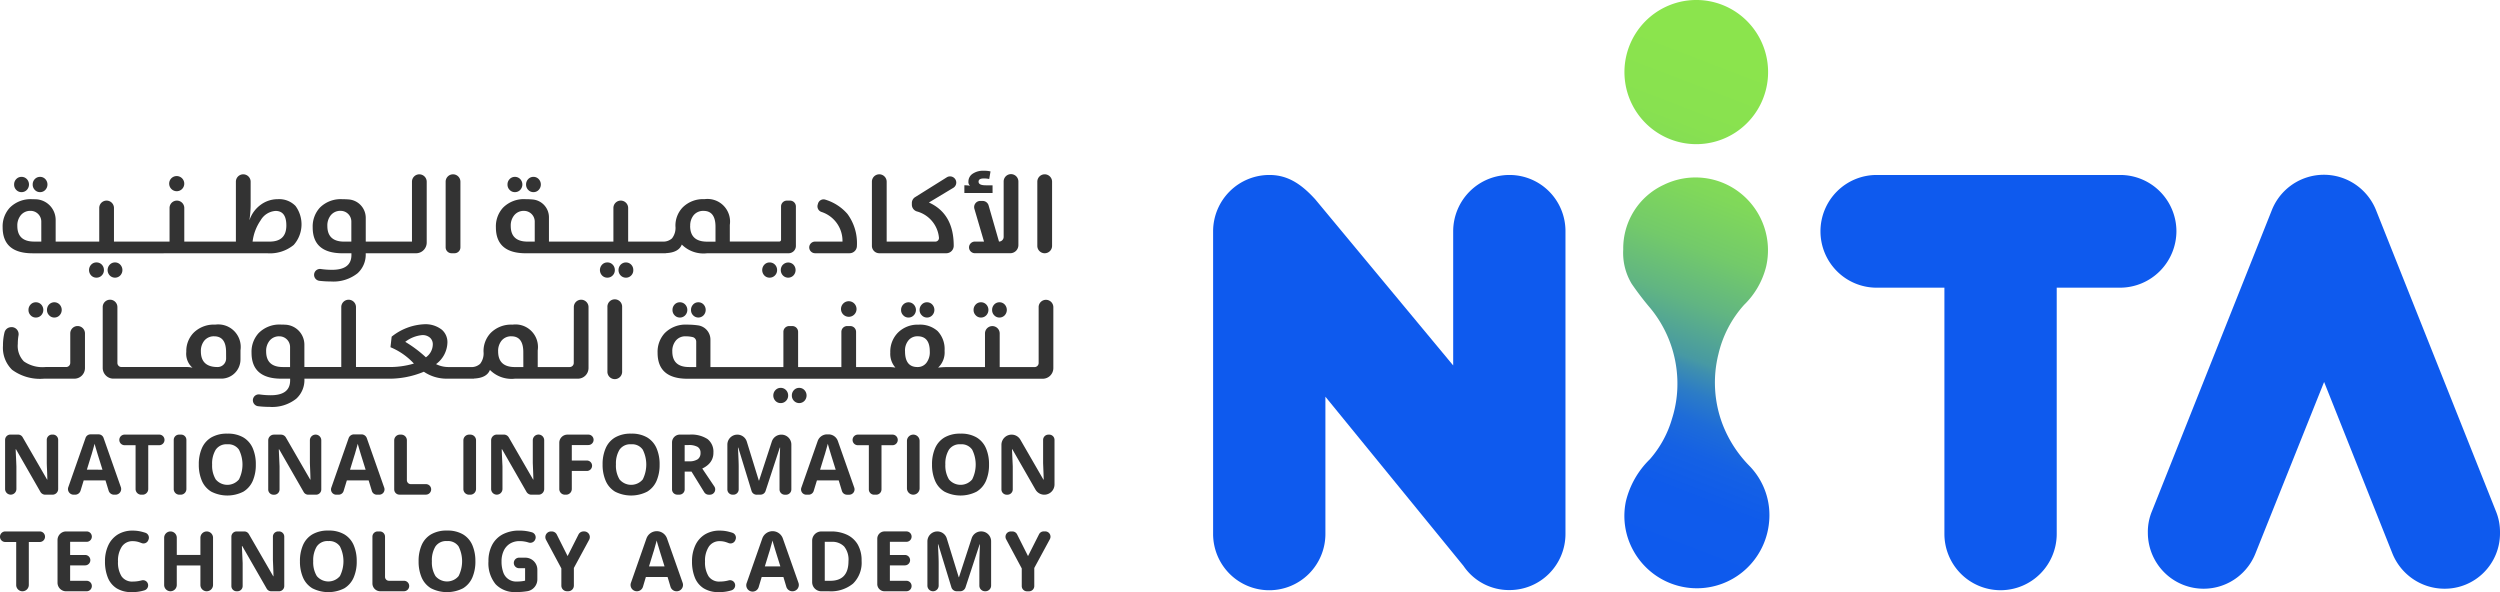 <svg width="190" height="45" fill="none" xmlns="http://www.w3.org/2000/svg"><g clip-path="url(#clip0_103_10028)"><path d="M114.729 13.298a4.264 4.264 0 00-3.022 1.242 4.291 4.291 0 00-1.265 3.02v10.214l-10.49-12.633c-1.058-1.159-2.087-1.843-3.47-1.843a4.264 4.264 0 00-3.02 1.242 4.295 4.295 0 00-1.266 3.02v23.016a4.29 4.29 0 001.25 3.029 4.26 4.26 0 006.035 0 4.289 4.289 0 001.25-3.029V30.15l10.495 12.86a4.172 4.172 0 003.503 1.835 4.244 4.244 0 003.002-1.25 4.275 4.275 0 001.245-3.014V17.564c0-1.13-.447-2.215-1.244-3.015a4.242 4.242 0 00-3.003-1.251zm50.679 4.262a4.291 4.291 0 00-1.265-3.02 4.262 4.262 0 00-3.022-1.242h-18.498a4.257 4.257 0 00-3.017 1.254 4.288 4.288 0 00-1.25 3.029c0 1.136.449 2.225 1.25 3.028a4.257 4.257 0 003.017 1.255h5.152v18.71c0 1.136.45 2.226 1.25 3.029a4.262 4.262 0 006.036 0 4.292 4.292 0 001.25-3.029v-18.71h4.81a4.282 4.282 0 003.03-1.262 4.313 4.313 0 001.257-3.041zm24.288 21.307l-9.12-22.901a4.288 4.288 0 00-1.573-1.951 4.256 4.256 0 00-6.348 1.966l-9.113 22.886a4.055 4.055 0 00-.305 1.617 4.265 4.265 0 00.972 2.715 4.227 4.227 0 005.313 1.015 4.247 4.247 0 001.898-2.166l5.212-13.02 5.178 13.004a4.286 4.286 0 001.561 1.962 4.26 4.26 0 002.387.748 4.187 4.187 0 003.013-1.233A4.212 4.212 0 00190 40.486a4.177 4.177 0 00-.304-1.619z" fill="#0E5AEE"/><path d="M134.446 39.721a5.544 5.544 0 01-1.394 3.163 5.493 5.493 0 01-6.416 1.307 5.52 5.52 0 01-2.513-2.366 5.432 5.432 0 01-.554-3.731 6.637 6.637 0 011.821-3.192 8.08 8.08 0 001.684-3.081c.303-.955.44-1.956.405-2.957a9.021 9.021 0 00-2.043-5.43 22.33 22.33 0 01-1.432-1.872 4.55 4.55 0 01-.638-2.607 5.34 5.34 0 01.82-2.92 5.304 5.304 0 012.275-1.996 5.488 5.488 0 015.833.655 5.548 5.548 0 011.933 5.562 6.113 6.113 0 01-1.675 2.912 8.464 8.464 0 00-1.949 3.733 8.929 8.929 0 00.31 5.34 9.238 9.238 0 002.022 3.145 5.359 5.359 0 011.511 4.335zm-5.528-28.765a5.443 5.443 0 003.032-.923 5.476 5.476 0 002.01-2.459 5.493 5.493 0 00-1.183-5.969 5.438 5.438 0 00-5.948-1.188 5.466 5.466 0 00-2.45 2.018 5.489 5.489 0 00.679 6.917 5.45 5.45 0 003.86 1.604z" fill="url(#paint0_linear_103_10028)"/><path d="M5.339 27.584a.311.311 0 01-.31.31H3.455a2.468 2.468 0 01-1.643-.43 1.686 1.686 0 01-.459-1.33c0-.213.017-.425.053-.635a.538.538 0 00-.352-.61.533.533 0 00-.252-.023l-.029.005a.527.527 0 00-.43.391c-.08.328-.119.664-.116 1a2.332 2.332 0 00.69 1.84c.7.512 1.56.752 2.423.678h2.308a.809.809 0 00.81-.813V25.34a.562.562 0 00-.558-.561.558.558 0 00-.56.56v2.245zM3.13 23.963a.597.597 0 000-.819.546.546 0 00-.406-.17.527.527 0 00-.397.17.579.579 0 00-.162.412.562.562 0 00.162.407.524.524 0 00.397.17.543.543 0 00.405-.17zm1.398 0a.597.597 0 000-.82.552.552 0 00-.917.19.576.576 0 00-.04.223.558.558 0 00.163.406.524.524 0 00.397.171.533.533 0 00.397-.17zm11.833.708a2.188 2.188 0 00-1.655.627 1.997 1.997 0 00-.547 1.437 1.415 1.415 0 00.472 1.217 1.579 1.579 0 00-.472-.058H9.233a.309.309 0 01-.31-.31v-4.246a.562.562 0 00-.559-.561.558.558 0 00-.558.56v4.625a.816.816 0 00.5.752.81.81 0 00.31.062h8.21a1.459 1.459 0 001.451-1.456v-.697a1.72 1.72 0 00-.472-1.456 1.706 1.706 0 00-1.444-.496zm.824 2.576a.65.65 0 01-.399.598.643.643 0 01-.247.05c-.848 0-1.272-.398-1.272-1.192a1.236 1.236 0 01.266-.82.932.932 0 01.742-.324c.606 0 .908.403.907 1.209l.003.479zm26.421.338a.311.311 0 01-.309.31h-2.43V26.63a1.718 1.718 0 00-1.134-1.88 1.7 1.7 0 00-.781-.077 2.186 2.186 0 00-1.656.627 1.997 1.997 0 00-.547 1.437c.033.327-.06.654-.26.914a.975.975 0 01-.732.245h-1.675a2.137 2.137 0 01-.943-.223 2.107 2.107 0 00.865-1.633 1.25 1.25 0 00-.418-.977 2.01 2.01 0 00-1.37-.419 4.258 4.258 0 00-2.45.943l-.09.802a5.05 5.05 0 011.78 1.242c-.64.19-1.306.277-1.973.262h-2.428v-4.554a.562.562 0 00-.559-.56.558.558 0 00-.559.56v4.553h-2.804v-1.69a1.529 1.529 0 00-.413-1.049 1.515 1.515 0 00-1.018-.475 6.316 6.316 0 00-.34-.01 2.218 2.218 0 00-1.707.649c-.367.407-.56.941-.538 1.49 0 1.315.757 1.973 2.271 1.973h.662v.128c0 .754-.49 1.13-1.47 1.13a5.94 5.94 0 01-.842-.06.449.449 0 00-.413.734c.074.09.18.148.297.161.285.034.572.05.86.05a2.94 2.94 0 002.036-.623 1.921 1.921 0 00.617-1.504v-.017h6.278a6.802 6.802 0 002.799-.527 3.08 3.08 0 001.746.527h2.063v-.01c.642-.028 1.053-.241 1.213-.654a2.318 2.318 0 001.9.665h4.784a.81.81 0 00.81-.814V23.34a.564.564 0 00-.344-.518.557.557 0 00-.773.518l-.005 4.245zm-21.562.31h-.542c-.85 0-1.275-.397-1.275-1.192a1.225 1.225 0 01.268-.819.92.92 0 01.743-.324h.01a.815.815 0 01.797.82v1.515zm10.324-.739a9.353 9.353 0 00-1.57-1.176 2.48 2.48 0 011.288-.512.84.84 0 01.608.209.67.67 0 01.199.506 1.218 1.218 0 01-.525.973zm7.406.74h-.645c-.848 0-1.272-.398-1.271-1.193a1.235 1.235 0 01.265-.819.93.93 0 01.742-.325c.604 0 .906.403.906 1.21l.003 1.126zm7.508-4.554a.56.56 0 10-1.118 0v4.878a.56.56 0 101.118 0v-4.878zm3.988-.198a.578.578 0 00-.16.412.56.56 0 00.16.406.529.529 0 00.397.171.542.542 0 00.407-.17.597.597 0 000-.82.548.548 0 00-.407-.17.536.536 0 00-.397.17zm1.408 0a.575.575 0 00-.161.412.56.56 0 00.16.406.549.549 0 00.795 0 .602.602 0 000-.819.53.53 0 00-.397-.17.536.536 0 00-.398.17zm6.654 6.334a.533.533 0 00-.398.17.597.597 0 000 .82.535.535 0 00.398.167.544.544 0 00.405-.17.56.56 0 00.162-.408.575.575 0 00-.347-.537.548.548 0 00-.22-.042zm1.408 0a.532.532 0 00-.399.17.575.575 0 00-.16.407.57.57 0 00.342.536.552.552 0 00.613-.124.597.597 0 000-.82.531.531 0 00-.397-.169zm18.197-6.136v4.246a.311.311 0 01-.31.31h-2.65v-2.555a.561.561 0 00-.56-.56.558.558 0 00-.558.56v2.555h-2.917a5.69 5.69 0 00-.646.042 1.581 1.581 0 00.492-1.283 1.979 1.979 0 00-.534-1.5 2.011 2.011 0 00-1.44-.482 2.108 2.108 0 00-1.559.595 2.05 2.05 0 00-.593 1.52 1.584 1.584 0 00.388 1.147 3.229 3.229 0 00-.52-.042h-2.468v-2.673a.443.443 0 00-.44-.442h-.237a.44.44 0 00-.44.442v2.673h-3.289v-2.673a.443.443 0 00-.44-.442h-.238a.44.44 0 00-.44.442v2.673h-5.545V25.81a1.093 1.093 0 00-.93-1.08 5.78 5.78 0 00-.841-.058 2.219 2.219 0 00-1.707.65c-.367.406-.56.94-.538 1.489 0 1.315.757 1.973 2.272 1.974h26.995a.809.809 0 00.81-.814v-4.625a.562.562 0 00-.558-.56.557.557 0 00-.56.556zm-26.025 4.553h-.542c-.85 0-1.275-.397-1.275-1.191a1.224 1.224 0 01.27-.82.919.919 0 01.742-.324 2.28 2.28 0 01.533.058.357.357 0 01.273.348l-.001 1.93zm17.478-.298a.83.83 0 01-.668.298c-.627 0-.94-.4-.94-1.2a1.195 1.195 0 01.296-.868.879.879 0 01.658-.27c.618 0 .928.385.928 1.155.02.32-.079.636-.275.888v-.003z" fill="#333"/><path d="M64.092 23.064a.592.592 0 00.638.97.59.59 0 00.355-.663.592.592 0 00-.803-.435.574.574 0 00-.19.128zm4.555.08a.569.569 0 00-.165.412.551.551 0 00.165.407.527.527 0 00.397.17.537.537 0 00.402-.17.588.588 0 00-.183-.945.555.555 0 00-.616.126zm1.408 0a.568.568 0 00-.166.412.55.55 0 00.166.406.526.526 0 00.397.171.532.532 0 00.398-.17.597.597 0 000-.82.539.539 0 00-.398-.17.527.527 0 00-.397.17zm4.099 0a.576.576 0 00-.162.412.563.563 0 00.162.406.527.527 0 00.397.171.54.54 0 00.406-.17.597.597 0 000-.82.548.548 0 00-.406-.17.536.536 0 00-.397.17zm1.407 0a.578.578 0 00-.16.412.56.56 0 00.16.406.528.528 0 00.398.171.537.537 0 00.398-.17.602.602 0 000-.82.53.53 0 00-.398-.17.537.537 0 00-.398.17zM3.045 14.602a.526.526 0 00.399-.17.597.597 0 000-.82.532.532 0 00-.399-.17.54.54 0 00-.4.17.575.575 0 00-.16.412.56.56 0 00.16.407.527.527 0 00.4.171zm-1.412 0a.542.542 0 00.407-.17.597.597 0 000-.82.549.549 0 00-.407-.17.538.538 0 00-.399.17.576.576 0 00-.161.412.56.56 0 00.161.407.528.528 0 00.399.171zm7.107 5.343a.535.535 0 00-.398.17.597.597 0 000 .82.558.558 0 00.798 0 .597.597 0 000-.82.536.536 0 00-.4-.17zm-1.004.166a.551.551 0 00-.406-.166.534.534 0 00-.4.17.597.597 0 000 .82.538.538 0 00.4.167.544.544 0 00.406-.17.56.56 0 00.162-.408.576.576 0 00-.162-.413zm5.707-5.579a.571.571 0 00.552-.473.576.576 0 00-.352-.636.571.571 0 00-.782.595.576.576 0 00.582.514z" fill="#333"/><path d="M12.432 19.247h7.873c.728.057 1.45-.17 2.018-.632a2.363 2.363 0 00.137-2.961 1.724 1.724 0 00-1.346-.516 2.174 2.174 0 00-1.27.403c-.41.29-.719.703-.88 1.18h-.007a7.91 7.91 0 00.092-1.259v-1.654a.564.564 0 00-.56-.56.558.558 0 00-.561.56v4.553h-3.922v-2.555a.564.564 0 00-.56-.56.558.558 0 00-.56.56v2.555H8.662v-2.555a.563.563 0 00-.56-.56.558.558 0 00-.56.56v2.555H4.23v-1.639a1.577 1.577 0 00-.428-1.086 1.566 1.566 0 00-1.056-.49 6.899 6.899 0 00-.29-.006 2.232 2.232 0 00-1.715.648 2.097 2.097 0 00-.54 1.49c0 1.315.76 1.973 2.28 1.973h9.957l-.006-.004zm7.376-2.501a1.413 1.413 0 011.137-.715c.545 0 .817.368.817 1.105 0 .817-.425 1.226-1.275 1.226h-1.29c.07-.58.28-1.135.61-1.616zM3.139 18.36h-.544c-.852 0-1.278-.397-1.278-1.192a1.222 1.222 0 01.27-.819.922.922 0 01.742-.324h.01a.815.815 0 01.799.82l.001 1.515zm22.901.888h.669v.128c0 .754-.492 1.13-1.474 1.13-.283 0-.566-.02-.846-.06a.448.448 0 00-.467.234.456.456 0 00.35.662c.285.033.573.05.86.05a2.955 2.955 0 002.043-.624 1.916 1.916 0 00.619-1.503v-.017h3.82a.81.81 0 00.753-.501.817.817 0 00.063-.313V13.81a.564.564 0 00-.56-.561.557.557 0 00-.56.561v4.554h-3.513v-1.796a1.41 1.41 0 00-.364-.954 1.4 1.4 0 00-.911-.455 6.09 6.09 0 00-.501-.02 2.23 2.23 0 00-1.716.648c-.367.407-.56.941-.54 1.49-.003 1.315.755 1.972 2.276 1.972zm-.89-2.901a.925.925 0 01.742-.323h.01a.815.815 0 01.8.823v1.516h-.543c-.853 0-1.28-.398-1.28-1.192a1.227 1.227 0 01.27-.824zm9.279-3.099a.56.56 0 00-.56.562v4.99a.452.452 0 00.45.447h.222a.449.449 0 00.451-.447v-4.99a.563.563 0 00-.563-.562zm4.701 1.354a.543.543 0 00.407-.17.597.597 0 000-.82.547.547 0 00-.407-.17.54.54 0 00-.398.17.575.575 0 00-.162.412.56.56 0 00.162.407.529.529 0 00.398.171zm17.055 4.646h3.741a.558.558 0 00.562-.561v-2.998a.448.448 0 00-.446-.443h-.236a.444.444 0 00-.446.443v2.532a.138.138 0 01-.137.138h-3.757v-1.266a1.724 1.724 0 00-.474-1.46 1.71 1.71 0 00-1.448-.497 2.198 2.198 0 00-1.661.628 1.993 1.993 0 00-.549 1.437 1.29 1.29 0 01-.261.914.982.982 0 01-.734.245H47.74v-2.555a.564.564 0 00-.56-.56.559.559 0 00-.561.56v2.555H41.72v-1.838a1.357 1.357 0 00-1.231-1.361 6.275 6.275 0 00-.546-.024 2.23 2.23 0 00-1.715.649 2.1 2.1 0 00-.54 1.49c0 1.315.76 1.973 2.28 1.973H50.6v-.01c.644-.028 1.057-.24 1.217-.654a2.327 2.327 0 001.906.665l2.462-.002zm-15.544-.886h-.544c-.853 0-1.28-.397-1.28-1.192a1.222 1.222 0 01.271-.819.92.92 0 01.742-.324h.01a.815.815 0 01.8.82v1.515zm11.815-1.192a1.233 1.233 0 01.265-.819.935.935 0 01.748-.324c.606 0 .909.403.909 1.209v1.13h-.647c-.853-.003-1.28-.401-1.28-1.196h.005zm-11.913-2.568a.525.525 0 00.398-.17.597.597 0 000-.82.532.532 0 00-.398-.17.536.536 0 00-.4.17.572.572 0 00-.161.412.559.559 0 00.162.407.527.527 0 00.399.171zm7.587 5.92a.577.577 0 00-.162-.411.558.558 0 00-.798.005.597.597 0 000 .819.559.559 0 00.96-.413zm-1.972-.577a.535.535 0 00-.4.17.597.597 0 000 .82.537.537 0 00.4.167.544.544 0 00.406-.17.56.56 0 00.163-.408.577.577 0 00-.348-.538.55.55 0 00-.22-.041zm13.345.17a.597.597 0 000 .82.558.558 0 00.798 0 .597.597 0 000-.82.56.56 0 00-.616-.12.558.558 0 00-.182.125v-.005zm-1.412.001a.597.597 0 000 .819.533.533 0 00.399.167.547.547 0 00.406-.17.56.56 0 00.163-.408.576.576 0 00-.163-.411.551.551 0 00-.406-.167.533.533 0 00-.399.17zm7.034-1.43a3.74 3.74 0 00-.723-2.431 3.612 3.612 0 00-1.671-1.08.437.437 0 00-.562.298l-.026.09a.448.448 0 00.282.542 2.312 2.312 0 011.604 2.256h-2.082a.445.445 0 00-.446.442.448.448 0 00.446.443h2.618a.56.56 0 00.56-.561zm2.12.561h4.668a.567.567 0 00.57-.57c0-1.625-.629-2.72-1.886-3.286l1.85-1.113a.468.468 0 00-.016-.814.468.468 0 00-.476.013l-2.406 1.506a.526.526 0 00-.248.447v.131a.536.536 0 00.371.504 2.289 2.289 0 011.688 1.992.273.273 0 01-.27.305h-3.703v-4.553a.565.565 0 00-.347-.519.56.56 0 00-.775.519v4.878a.563.563 0 00.562.56h.418zm8.189-5.164h-.52c-.361 0-.542-.091-.542-.274 0-.163.126-.245.381-.245a1.7 1.7 0 01.427.041l.1-.577a1.95 1.95 0 00-.503-.05c-.316-.02-.63.069-.89.25a.71.71 0 00-.287.58.36.36 0 00.124.309 2.194 2.194 0 00-.432-.034v.586h2.143l-.001-.586z" fill="#333"/><path d="M74.055 15.873l.73 2.487h-.694a.445.445 0 00-.445.443.448.448 0 00.445.442h2.687a.619.619 0 00.62-.62v-4.83a.564.564 0 00-.56-.561.558.558 0 00-.56.56v4.211a.356.356 0 01-.355.355l-.79-2.75a.472.472 0 00-.452-.339h-.174a.467.467 0 00-.452.602zm5.341-2.625c-.31 0-.56.252-.56.563v4.875a.561.561 0 101.122 0V13.81a.564.564 0 00-.562-.563zM3.987 37.597h-.544a.428.428 0 01-.372-.216l-1.855-3.237H1.19c.008.217.018.435.029.652.01.218.02.435.028.653v1.713a.433.433 0 01-.43.432.43.43 0 01-.43-.432v-3.731a.404.404 0 01.401-.403h.584a.401.401 0 01.348.201l1.859 3.22h.02c-.008-.347-.02-.691-.039-1.032l-.006-.227v-1.76a.404.404 0 01.401-.402h.064a.4.4 0 01.402.403v3.731a.433.433 0 01-.435.435zm4.269-.306l-.239-.781H6.361l-.239.781a.432.432 0 01-.41.306h-.114a.429.429 0 01-.406-.575l1.31-3.741a.403.403 0 01.379-.27h.61a.4.4 0 01.379.27l1.315 3.74a.433.433 0 01-.405.576h-.113a.429.429 0 01-.411-.306zm-.468-1.593l-.332-1.062a50.649 50.649 0 01-.184-.614 9.45 9.45 0 01-.083-.297 9.55 9.55 0 01-.086.316L7 34.4a3.12 3.12 0 01-.074.24l-.324 1.055 1.185.003zm3.049 1.899h-.103a.43.43 0 01-.43-.432v-3.329H9.47a.401.401 0 01-.402-.403.404.404 0 01.402-.403h2.632a.4.4 0 01.401.403.404.404 0 01-.401.403h-.835v3.33a.434.434 0 01-.265.398.427.427 0 01-.165.033zm2.367-.432v-3.731a.404.404 0 01.401-.403h.16a.4.4 0 01.401.403v3.731a.432.432 0 01-.43.432h-.102a.427.427 0 01-.398-.267.432.432 0 01-.033-.165zm6.238-1.858c.01.425-.07.846-.232 1.238-.147.34-.395.627-.71.82a2.689 2.689 0 01-2.444 0 1.78 1.78 0 01-.714-.826 3.072 3.072 0 01-.233-1.24c-.009-.423.07-.842.233-1.232.146-.342.396-.629.714-.82a2.336 2.336 0 011.227-.29 2.31 2.31 0 011.217.29c.316.193.565.48.71.82.163.393.242.815.232 1.24zm-3.32 0a2.02 2.02 0 00.274 1.129 1.152 1.152 0 001.765 0 2.518 2.518 0 000-2.26.974.974 0 00-.88-.41.984.984 0 00-.885.41c-.2.341-.296.735-.274 1.131zm7.898 2.29h-.594a.398.398 0 01-.345-.2l-1.867-3.253h-.025c.008.217.018.435.028.653l.029.652v1.75a.4.4 0 01-.399.4h-.064a.398.398 0 01-.398-.4v-3.732a.436.436 0 01.433-.435h.534a.432.432 0 01.375.217l1.85 3.203h.019c-.004-.213-.01-.424-.02-.633l-.025-.627v-1.727a.436.436 0 01.434-.435.433.433 0 01.433.435v3.732a.4.4 0 01-.398.4zm4.242-.283l-.245-.804H26.36l-.245.804a.4.4 0 01-.381.283h-.18a.397.397 0 01-.394-.344.402.402 0 01.019-.188l1.317-3.763a.435.435 0 01.41-.29h.564a.433.433 0 01.409.29l1.323 3.763a.402.402 0 01-.376.532h-.181a.398.398 0 01-.383-.283zm-.474-1.616l-.332-1.062a45.84 45.84 0 01-.184-.614 9.555 9.555 0 01-.083-.297 9.55 9.55 0 01-.086.316c-.037.126-.07.245-.102.359a3.63 3.63 0 01-.074.24l-.325 1.06 1.186-.002zm2.172 1.499v-3.731a.436.436 0 01.434-.435h.095a.433.433 0 01.434.435v3.03a.299.299 0 00.297.298h1.15a.397.397 0 01.367.552.4.4 0 01-.368.247h-2.014a.397.397 0 01-.394-.396zm5.257-.032v-3.7a.436.436 0 01.433-.434h.096a.433.433 0 01.433.435v3.699a.434.434 0 01-.43.432h-.102a.428.428 0 01-.43-.432zm5.712.432h-.545a.43.43 0 01-.371-.216l-1.856-3.237h-.027c.008.217.018.435.028.652l.03.653v1.713a.433.433 0 01-.431.432.43.43 0 01-.431-.432v-3.7a.436.436 0 01.434-.434h.533a.432.432 0 01.375.217l1.85 3.203h.019a26.13 26.13 0 00-.02-.633l-.025-.627v-1.727a.436.436 0 01.434-.435.433.433 0 01.433.435v3.7a.434.434 0 01-.264.403.43.43 0 01-.166.033zm2.096 0h-.09a.427.427 0 01-.397-.267.434.434 0 01-.032-.165v-3.516a.62.62 0 01.616-.618h1.596a.394.394 0 01.395.396.398.398 0 01-.395.396h-1.261V35h1.146a.394.394 0 01.395.397.397.397 0 01-.395.396h-1.146v1.372a.434.434 0 01-.432.432zm7.105-2.29c.01.425-.069.846-.232 1.238-.146.34-.394.627-.71.82a2.687 2.687 0 01-2.444 0 1.778 1.778 0 01-.713-.826 3.067 3.067 0 01-.234-1.24 3.01 3.01 0 01.234-1.232c.145-.342.395-.629.714-.82a2.332 2.332 0 011.226-.29c.425-.017.846.083 1.217.29.316.193.565.48.71.82.163.393.242.815.233 1.24zm-3.319 0a2.02 2.02 0 00.274 1.129 1.155 1.155 0 001.37.304c.152-.071.287-.175.395-.304a2.521 2.521 0 000-2.26.974.974 0 00-.88-.41.986.986 0 00-.886.41c-.2.341-.294.735-.271 1.131h-.002zm5.589-2.276a2.26 2.26 0 011.374.339 1.214 1.214 0 01.445 1.03c.005.189-.036.376-.118.546a1.237 1.237 0 01-.312.397 1.845 1.845 0 01-.417.265l.915 1.36a.404.404 0 01-.333.63h-.092a.402.402 0 01-.341-.191l-.965-1.565h-.52v1.35a.404.404 0 01-.401.402h-.16a.4.4 0 01-.401-.403v-3.566a.597.597 0 01.593-.596l.734.002zm-.069.793h-.297v1.235h.313c.239.02.479-.035.685-.16a.56.56 0 00.207-.473.504.504 0 00-.223-.463 1.344 1.344 0 00-.686-.14h.001zm5.171 3.773a.4.4 0 01-.384-.285l-1.01-3.296h-.025a45.354 45.354 0 01.045.93c.008.195.013.37.013.528v1.72a.404.404 0 01-.402.403h-.057a.4.4 0 01-.402-.403V33.79a.76.76 0 01.756-.758.754.754 0 01.722.534l.912 2.957h.02l.97-2.97a.758.758 0 01.718-.52h.01a.754.754 0 01.755.758v3.405a.404.404 0 01-.402.403h-.096a.401.401 0 01-.401-.403v-1.763c0-.145.003-.312.01-.5a136.51 136.51 0 01.035-.913h-.025l-1.082 3.297a.403.403 0 01-.381.277l-.3.004zm6.484-.285l-.244-.802h-1.656l-.245.802a.403.403 0 01-.383.285h-.175a.4.4 0 01-.38-.536l1.241-3.542a.759.759 0 01.714-.507h.108a.754.754 0 01.712.506l1.246 3.543a.405.405 0 01-.379.537h-.174a.4.4 0 01-.384-.286zm-.473-1.614l-.332-1.062a23.238 23.238 0 00-.083-.275 22.338 22.338 0 01-.185-.637c-.021.086-.05.191-.086.317l-.102.358a3.296 3.296 0 01-.074.24l-.325 1.061 1.187-.002zm3.08 1.899h-.16a.4.4 0 01-.401-.403v-3.357h-.834a.4.4 0 01-.402-.403.404.404 0 01.401-.403h2.632a.4.4 0 01.401.403.404.404 0 01-.401.403h-.835v3.357a.404.404 0 01-.401.403zm2.335-.483v-3.6a.483.483 0 01.481-.483.48.48 0 01.481.482v3.6a.484.484 0 01-.48.483.48.48 0 01-.481-.482zm6.238-1.807c.01.425-.07.846-.232 1.238-.147.34-.395.627-.71.82a2.688 2.688 0 01-2.444 0 1.78 1.78 0 01-.714-.826 3.067 3.067 0 01-.232-1.24c-.01-.423.07-.842.232-1.232.146-.342.396-.629.714-.82.375-.207.8-.308 1.227-.29.425-.017.846.083 1.217.29.317.192.565.479.71.82.163.393.242.815.232 1.24zm-3.32 0c-.02.395.075.788.275 1.129a1.155 1.155 0 001.369.304c.152-.071.288-.175.396-.304a2.523 2.523 0 000-2.26.975.975 0 00-.88-.41.985.985 0 00-.886.41c-.2.341-.295.735-.273 1.131zm7.521 2.29a.773.773 0 01-.672-.39l-1.757-3.063h-.026l.028.652c.012.218.02.435.03.653v1.746a.404.404 0 01-.402.403h-.057a.401.401 0 01-.402-.403v-3.388a.777.777 0 01.772-.775.77.77 0 01.668.387l1.752 3.035h.02a31.69 31.69 0 00-.02-.633l-.025-.627v-1.759a.404.404 0 01.402-.403h.064a.4.4 0 01.401.403v3.385a.78.78 0 01-.776.777zM1.71 44.937a.477.477 0 01-.479-.48v-3.265h-.83A.4.4 0 010 40.791a.402.402 0 01.4-.402h2.622a.4.4 0 01.4.402.402.402 0 01-.4.401H2.19v3.264a.482.482 0 01-.48.48zm4.877 0H5.022a.65.65 0 01-.65-.653v-3.242a.654.654 0 01.65-.653h1.565a.393.393 0 01.393.394.395.395 0 01-.393.395H5.33v1h1.143a.393.393 0 01.393.396.395.395 0 01-.393.394H5.33v1.173h1.257a.393.393 0 01.393.395v.006a.396.396 0 01-.393.395zm3.517-3.809a.968.968 0 00-.844.415 1.937 1.937 0 00-.292 1.133c-.023.394.07.785.27 1.124a.973.973 0 00.866.398c.186 0 .373-.021.555-.063l.114-.028a.389.389 0 01.486.38.396.396 0 01-.279.378 3.04 3.04 0 01-.966.136 2.104 2.104 0 01-1.151-.29 1.711 1.711 0 01-.668-.815 3.213 3.213 0 01-.216-1.226 2.84 2.84 0 01.247-1.217 1.92 1.92 0 01.72-.828c.35-.209.752-.312 1.16-.298.227 0 .454.03.675.086.092.024.184.05.274.08a.39.39 0 01.232.517l-.018.045a.39.39 0 01-.498.223 6.32 6.32 0 00-.161-.06 1.536 1.536 0 00-.506-.09zm5.606 3.809a.479.479 0 01-.479-.48v-1.482h-1.796v1.48a.482.482 0 01-.48.481.479.479 0 01-.479-.48V40.87a.482.482 0 01.48-.48.479.479 0 01.48.48v1.303h1.795V40.87a.482.482 0 01.48-.48.478.478 0 01.48.48v3.586a.482.482 0 01-.48.48zm5.496 0h-.594a.395.395 0 01-.343-.2l-1.86-3.24h-.025c.008.216.018.433.028.65l.03.649v1.743a.399.399 0 01-.397.398h-.064a.396.396 0 01-.396-.398v-3.751a.4.4 0 01.396-.398h.587a.396.396 0 01.343.198l1.856 3.21h.019a25.85 25.85 0 00-.02-.632l-.025-.624v-1.755a.399.399 0 01.397-.398h.07a.395.395 0 01.396.398v3.752a.399.399 0 01-.398.398zm5.905-2.28c.01.423-.07.843-.232 1.233a1.78 1.78 0 01-.707.82 2.675 2.675 0 01-2.434 0 1.771 1.771 0 01-.71-.82 3.056 3.056 0 01-.232-1.236c-.01-.42.07-.838.231-1.226.146-.34.395-.625.711-.815a2.33 2.33 0 011.222-.29c.423-.017.842.083 1.212.29.315.19.562.476.707.815.162.389.24.808.232 1.229zm-3.307 0c-.02.394.074.784.273 1.124a1.148 1.148 0 001.759 0 2.51 2.51 0 000-2.252.97.97 0 00-.876-.407.982.982 0 00-.883.407c-.2.34-.294.733-.272 1.128zm4.5 1.683v-3.553a.398.398 0 01.396-.398h.165a.396.396 0 01.397.398v3.054a.298.298 0 00.296.298h1.145a.396.396 0 01.396.398.399.399 0 01-.396.398h-1.808a.593.593 0 01-.59-.594zm7.826-1.683c.009.423-.07.843-.232 1.233a1.78 1.78 0 01-.708.82 2.676 2.676 0 01-2.433 0 1.774 1.774 0 01-.712-.82 3.059 3.059 0 01-.231-1.236c-.01-.42.07-.838.231-1.226.146-.34.395-.625.712-.815a2.328 2.328 0 011.221-.29 2.3 2.3 0 011.212.29c.315.19.563.476.708.815.161.389.24.808.231 1.229zm-3.307 0a2.01 2.01 0 00.273 1.124 1.149 1.149 0 001.363.303c.152-.07.287-.174.394-.303a2.51 2.51 0 000-2.252.97.97 0 00-.876-.407.981.981 0 00-.882.407c-.2.341-.294.733-.272 1.128zm6.617-.274h.482a.916.916 0 01.917.92v.724a.913.913 0 01-.732.9H40.1a4.91 4.91 0 01-.873.07 2.003 2.003 0 01-1.559-.595 2.507 2.507 0 01-.545-1.745 2.61 2.61 0 01.276-1.236c.18-.345.46-.627.803-.81.399-.201.842-.3 1.288-.286a3.308 3.308 0 01.934.13.397.397 0 01.256.537l-.007.016a.403.403 0 01-.497.224 2.199 2.199 0 00-.688-.107 1.351 1.351 0 00-.727.19c-.208.13-.373.317-.477.54a1.858 1.858 0 00-.167.819c-.005.268.036.535.12.79a1.032 1.032 0 001.06.732 2.72 2.72 0 00.61-.064v-.949h-.459a.398.398 0 01-.398-.399.4.4 0 01.39-.401zm3.698-.121l.827-1.639a.429.429 0 01.382-.235h.05a.427.427 0 01.43.421.43.43 0 01-.053.214l-1.16 2.142v1.34a.43.43 0 01-.428.43h-.095a.427.427 0 01-.428-.43v-1.307l-1.166-2.175a.431.431 0 01.377-.633h.06a.428.428 0 01.383.237l.821 1.635zm7.821 2.334l-.223-.745h-1.65l-.222.745a.482.482 0 01-.68.288.48.48 0 01-.233-.589l1.179-3.369a.832.832 0 01.782-.556.827.827 0 01.782.555l1.188 3.37a.485.485 0 01-.232.588.478.478 0 01-.221.054.48.48 0 01-.47-.341zm-.454-1.55l-.33-1.057a42.33 42.33 0 00-.185-.612 7.029 7.029 0 01-.082-.298c-.022.086-.05.19-.086.315l-.099.354a3.19 3.19 0 01-.074.24l-.324 1.056 1.18.002zm4.212-1.918a.968.968 0 00-.844.415 1.937 1.937 0 00-.291 1.133 1.99 1.99 0 00.27 1.124.972.972 0 00.866.398c.187 0 .373-.021.555-.063l.114-.028a.39.39 0 01.486.38.397.397 0 01-.278.378 3.047 3.047 0 01-.966.136 2.104 2.104 0 01-1.152-.29 1.712 1.712 0 01-.668-.815 3.214 3.214 0 01-.216-1.226 2.84 2.84 0 01.248-1.217 1.92 1.92 0 01.72-.828c.35-.208.751-.312 1.158-.298.228 0 .455.03.676.086.093.024.184.05.274.08a.391.391 0 01.232.517l-.018.045a.39.39 0 01-.498.223 4.8 4.8 0 00-.162-.06 1.538 1.538 0 00-.506-.09zm5.044 3.468l-.223-.745h-1.65l-.222.745a.482.482 0 11-.913-.301l1.18-3.369a.832.832 0 01.782-.556.827.827 0 01.781.555l1.188 3.37a.482.482 0 01-.453.642.48.48 0 01-.47-.341zm-.454-1.55l-.33-1.057a69.258 69.258 0 01-.184-.612 6.881 6.881 0 01-.083-.298 9.92 9.92 0 01-.085.315c-.036.125-.069.243-.099.354a3.19 3.19 0 01-.074.24l-.324 1.056 1.179.002zm6.174-.427a2.215 2.215 0 01-.65 1.735 2.64 2.64 0 01-1.825.583h-.584a.695.695 0 01-.698-.7V41.09a.701.701 0 01.698-.7h.723a2.79 2.79 0 011.235.255c.339.16.622.42.812.745.204.376.304.8.29 1.229zm-.996.025a1.586 1.586 0 00-.33-1.111 1.25 1.25 0 00-.958-.354h-.515v2.962h.413c.927 0 1.39-.5 1.39-1.497zm4.403 2.293h-1.665a.549.549 0 01-.55-.552V40.94a.553.553 0 01.55-.552h1.665a.393.393 0 01.394.395.395.395 0 01-.394.395h-1.257v1h1.142a.393.393 0 01.394.395.396.396 0 01-.394.395h-1.142v1.172h1.257a.393.393 0 01.393.395v.007a.396.396 0 01-.393.394zm3.827 0a.428.428 0 01-.41-.304l-.998-3.263h-.025a47.452 47.452 0 01.045.927c.008.193.012.368.012.525v1.684a.43.43 0 01-.428.43.427.427 0 01-.428-.43v-3.362a.757.757 0 01.752-.755.75.75 0 01.72.532l.908 2.946h.02l.964-2.958a.756.756 0 01.716-.522h.01a.751.751 0 01.752.755v3.363a.43.43 0 01-.428.43h-.038a.428.428 0 01-.428-.43v-1.723c0-.144.003-.31.01-.497a137.611 137.611 0 01.034-.91h-.025l-1.071 3.264a.429.429 0 01-.407.298h-.257zm5.415-2.675l.834-1.653a.401.401 0 01.357-.223h.116a.4.4 0 01.401.395.403.403 0 01-.05.2l-1.183 2.185v1.373a.402.402 0 01-.4.402h-.152a.4.4 0 01-.4-.402V43.2l-1.188-2.218a.403.403 0 01.352-.592h.126a.399.399 0 01.357.224l.83 1.65z" fill="#333"/></g><defs><linearGradient id="paint0_linear_103_10028" x1="128.384" y1="46.496" x2="142.916" y2="8.784" gradientUnits="userSpaceOnUse"><stop offset=".027" stop-color="#0E5AEE"/><stop offset=".203" stop-color="#0F5BEB"/><stop offset=".28" stop-color="#1561E4"/><stop offset=".339" stop-color="#1E6CD8"/><stop offset=".388" stop-color="#2C7CC6"/><stop offset=".43" stop-color="#3E8FAF"/><stop offset=".446" stop-color="#4799A4"/><stop offset=".454" stop-color="#499BA0"/><stop offset=".546" stop-color="#61B582"/><stop offset=".643" stop-color="#73CA6A"/><stop offset=".746" stop-color="#80D85A"/><stop offset=".858" stop-color="#88E150"/><stop offset="1" stop-color="#8BE44D"/></linearGradient><clipPath id="clip0_103_10028"><path fill="#fff" d="M0 0h190v45H0z"/></clipPath></defs></svg>